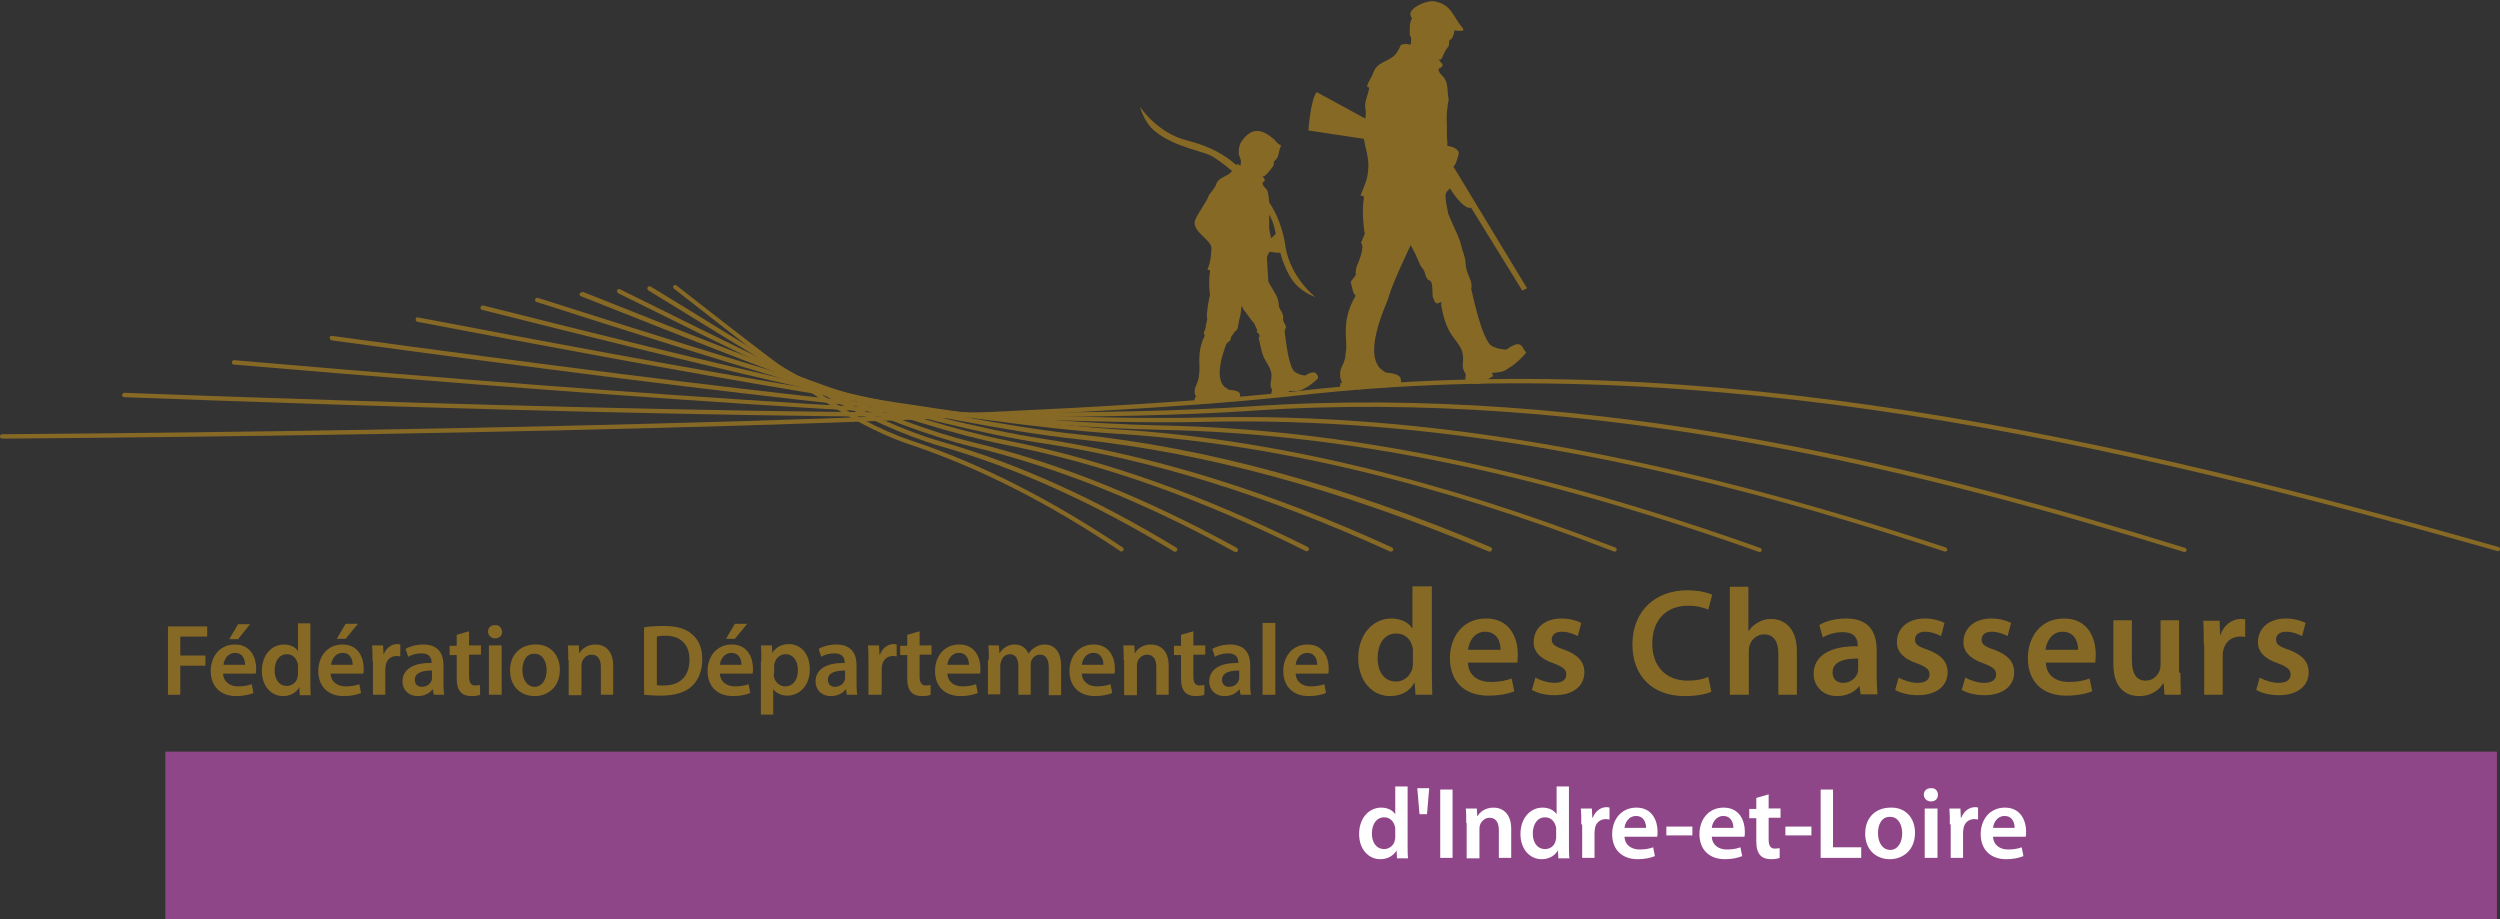 <svg xmlns="http://www.w3.org/2000/svg" xmlns:xlink="http://www.w3.org/1999/xlink" id="Calque_1" x="0px" y="0px" viewBox="0 0 567.1 208.5" style="enable-background:new 0 0 567.1 208.5;" xml:space="preserve"><rect x="0" y="0" width="567.1" height="208.5" fill="#333333" stroke="none"/><style type="text/css">	.st0{fill:#876926;}	.st1{fill:#8F4688;}	.st2{fill:#FFFFFF;}</style><g>	<g>		<path class="st0" d="M152.8,64.8c-0.2,0.2-0.1,0.5,0.1,0.7l9.5,7.4c15.1,11.8,29.3,23,43.9,27.9c15.8,5.3,31.4,13.2,47.8,24.2    c0.2,0.2,0.5,0.1,0.7-0.1c0.2-0.2,0.1-0.5-0.1-0.7c-16.5-11-32.2-19-48.1-24.3c-14.4-4.8-28.5-16-43.6-27.7l-9.5-7.4    C153.3,64.6,153,64.6,152.8,64.8z"></path>		<path class="st0" d="M146.9,65.2c-0.1,0.2-0.1,0.5,0.2,0.7l9.8,6c19.5,12,39.6,24.4,56.4,29.3c17.4,5,34.7,12.8,53,23.9    c0.2,0.1,0.5,0.1,0.7-0.2c0.1-0.2,0.1-0.5-0.2-0.7c-18.3-11.1-35.8-19-53.2-24C196.8,95.4,176.8,83,157.4,71l-9.8-6    C147.3,64.9,147,64.9,146.9,65.2z"></path>		<path class="st0" d="M140,65.8c-0.1,0.2,0,0.5,0.2,0.7l8.5,4.2c25.6,12.7,52.2,25.8,71.7,30.6c19.5,4.7,39,12.5,59.7,23.9    c0.2,0.1,0.5,0,0.7-0.2c0.1-0.2,0-0.5-0.2-0.7c-20.8-11.4-40.4-19.3-60-24c-19.4-4.7-45.9-17.8-71.5-30.5l-8.5-4.2    C140.4,65.5,140.1,65.6,140,65.8z"></path>		<path class="st0" d="M131.5,66.6c-0.1,0.3,0,0.5,0.3,0.6l5.8,2.3c33.3,13.2,67.7,26.9,90.5,31.4c22,4.3,44.3,12.2,68.1,24.1    c0.2,0.1,0.5,0,0.7-0.2c0.1-0.2,0-0.5-0.2-0.7c-23.9-11.9-46.3-19.8-68.4-24.2c-22.8-4.5-57.1-18.2-90.3-31.4l-5.8-2.3    C131.9,66.3,131.6,66.4,131.5,66.6z"></path>		<path class="st0" d="M121.4,67.9c-0.1,0.3,0.1,0.5,0.3,0.6c41,13.1,87.4,27.9,114.5,32c25.3,3.8,51.2,11.9,79.1,24.6    c0.3,0.1,0.5,0,0.7-0.2c0.1-0.3,0-0.5-0.2-0.7c-28-12.8-54-20.8-79.4-24.7c-27-4.1-73.4-18.9-114.3-31.9    C121.7,67.5,121.4,67.6,121.4,67.9z"></path>		<path class="st0" d="M109,69.7c-0.1,0.3,0.1,0.5,0.4,0.6C159,82.8,214.5,96.4,244.2,99.6c29.5,3.1,60.1,11.5,93.5,25.5    c0.3,0.1,0.5,0,0.7-0.3s0-0.5-0.3-0.7c-33.5-14.1-64.1-22.5-93.8-25.6c-29.7-3.1-85.1-16.7-134.7-29.2    C109.3,69.3,109.1,69.4,109,69.7z"></path>		<path class="st0" d="M94.3,72.4c-0.1,0.3,0.1,0.5,0.4,0.6c56.1,10.7,124.8,23.3,158.8,25.4c35,2.2,71.8,10.9,112.6,26.7    c0.3,0.1,0.5,0,0.6-0.3c0.1-0.3,0-0.5-0.3-0.6c-40.9-15.8-77.8-24.6-112.9-26.8c-34-2.1-102.7-14.7-158.7-25.4    C94.6,71.9,94.3,72.1,94.3,72.4z"></path>		<path class="st0" d="M74.8,76.6c0,0.3,0.2,0.5,0.4,0.6c95.7,13.1,157.1,19.7,187.9,20.3c41.9,0.8,85.1,9.6,135.9,27.7    c0.3,0.1,0.5,0,0.6-0.3c0.1-0.3,0-0.5-0.3-0.6c-50.9-18.1-94.2-27-136.2-27.8c-30.7-0.6-92.1-7.2-187.7-20.3    C75,76.1,74.8,76.3,74.8,76.6z"></path>		<path class="st0" d="M52.6,82.2c0,0.3,0.2,0.5,0.5,0.5c62,5.3,173.1,14.1,220,13c50.3-1.2,103.7,8.1,168,29.4    c0.3,0.1,0.5-0.1,0.6-0.3c0.1-0.3-0.1-0.5-0.3-0.6C376.9,102.9,323.5,93.5,273,94.7c-46.9,1.2-157.9-7.6-219.9-13    C52.9,81.7,52.6,81.9,52.6,82.2z"></path>		<path class="st0" d="M27.7,89.6c0,0.3,0.2,0.5,0.5,0.5c45.1,1.7,196.9,7.1,255.3,3.1c78.9-5.4,154.7,14.3,211.9,32    c0.3,0.1,0.5-0.1,0.6-0.3c0.1-0.3-0.1-0.5-0.3-0.6c-57.3-17.8-133.2-37.5-212.3-32.1c-58.4,4-210.1-1.4-255.2-3.1    C28,89.1,27.7,89.3,27.7,89.6z"></path>		<path class="st0" d="M294.4,88.7c-53.3,6-186.7,9-293.9,9.8C0.2,98.5,0,98.7,0,99c0,0.3,0.2,0.5,0.5,0.5    c107.2-0.8,240.7-3.8,294-9.8c93.3-10.5,185.8,10.8,272,35.3c0.3,0.1,0.5-0.1,0.6-0.3c0.1-0.3-0.1-0.5-0.3-0.6    C480.5,99.5,387.9,78.2,294.4,88.7z"></path>		<path class="st0" d="M341.7,79.3c-1.5-0.1-1.9-0.2-3.1-0.7c-2.5-1-4.8-13.1-4.9-13.2c0,0,0,0,0,0c0,0,0-0.1,0-0.1    c0.1,0.2,0.1,0.1,0.1-0.6c0-0.9-0.7-2.2-0.7-2.3c-1-2.4-0.3-2.5-1.1-4.9c-0.7-1.9-0.4-1.8-1-3.3c-0.4-1.1-2.1-4.6-2.5-5.8    c-0.3-1.6-0.6-2.8-0.6-4c0-1,0.8-1.3,1-1.7c1.5,2.5,3.7,4.9,4.8,4.4l11.6,18.8l1.1-0.5l-16.7-27.6c0.2-0.2,0.3-0.4,0.5-0.7    c0.4-1,0.8-2.4,0.7-2.6c-0.5-1-1.7-1.3-2.6-1.4c0.1-0.8-0.1-1.7-0.1-2.6c0.1-1.6-0.1-3.2,0-4.8c0-0.6,0.1-1.1,0.2-1.5    c-0.1-0.7,0.3-1.3,0.2-1.8c-0.3-1.3-0.1-3-0.7-4.2c-0.4-1-1.5-1.4-1.6-2.5c0,0,0-0.1,0-0.1c0,0,0,0,0.1,0c1.5-0.8,0.7-1.1-0.1-2.1    c0.8,0.3,0.9-0.7,1.4-1.7c0.4-0.8,1.1-1.4,1-1.7c0-0.5,0-0.7,0.1-1c0,0,0.5-0.3,0.5-0.3c0,0,0.2-0.3,0.5-1.1    c0.1-0.4,0-0.5,0.1-0.8c1.1,0.1,2.8,0.4,1.7-0.8c-1.9-2.1-2.3-5.2-6.3-5.8c-1.8-0.3-6.8,1.9-5,3.8c-0.6,1.2-0.5,2.2-0.5,3.3    c0,0.1,0,0.3,0,0.5c0,0.2,0.4,0.6,0.3,0.9c0,2.3-0.3,0.9-1.6,1.2c-1.1,0.3-0.6,0.1-1.2,1.2c-0.3,0.5-0.6,1-1,1.4    c-1.8,1.6-4,1.4-4.9,4.2c-0.3,0.9-1.1,1.7-1.3,2.9c0,0,0.6,0.2,0.5,0.2c-0.2,1.5-1.1,3-0.9,4.6c0.2,1.1,0.1,1.7,0,2.4l-11-6    c-1.4,1.5-1.9,8.7-1.9,8.7l12.6,1.9c0.3,2.1,1.1,4.2,1,6.4c-0.1,2.8-0.8,3.9-1.8,6.5c0,0,0.8-0.1,0.8,0.4    c-0.6,3.2,0.1,8.1,0.2,8.2c-0.2,0.4-0.7,1.8-0.9,2.1c1.1,0.7-0.8,5-0.8,5c-0.2,0-0.4,1.8-0.4,1.8c0.4,0.5-0.9,1.5-1.1,2.1    c0,0.1,0.6,2.4,0.6,2.4l0.5,0.7c-3.5,6-1.7,10.2-2.2,12.7c-0.2,0.8,0.1,0.9-0.5,2.5c-0.3,0.8-0.9,1.4-0.8,2.9    c0,0.6,0.2,1.1,0.5,1.6l-0.4,0l-0.2,1.4l1.7,0l2.8-0.4l-0.1,0.8l0.8-0.8l-0.1-0.1l0.3,0c0,0,0.9-0.2,1.9,0.1    c0.6,0.2,1,0.1,2.3,0.1c0.9,0,2.9-0.3,4.3-0.7c0-0.2,0-0.9,0-0.9c-0.1-0.9-0.4-1.5-3.5-1.8c-1.1-0.9-1.3-0.7-1.9-1.9    c-2.4-4.2,2.2-13.9,2.2-14.1c0.2-0.4,0.4-1.2,0.7-2.1c0.5-1.6,2.5-6.1,2.9-6.9c0.4-0.9,1.4-3.1,1.8-3.9c0.1,0.1,0.8,1.6,0.9,1.7    c0.1,0,1.1,2.8,1.7,3.5c0.8,0.8,0.5,1.6,1.2,2.5c0.4,0.5,0.5,0.1,0.8,0.6c0.5,0.7,0.2,3.2,0.5,3.7c0.3,0.5,0.2,0.8,0.6,1.1    c0.4,0.3,0.3,0.1,0.9-0.1c0.6-0.2,0.3,0.3,0.3,0.5c1.1,6.6,3.2,7.5,4.3,9.6c0.4,0.7,0.6,0.9,0.7,2.7c0,0.8-0.4,2.1,0.5,3.3    c0.3,0.4-0.3,1.1,0.2,1.8l0.5,0.4l2.5,0.2l0.9-0.5v0l1.1-0.6l0.3-0.2l0,0l0.8-0.5l-0.3-0.7c0.8-0.1,1.8-0.1,2.6-0.4    c0.6-0.2,0.9-0.5,2-1.2c0.8-0.5,2.3-1.9,3.2-3c-0.1-0.2-0.5-0.7-0.5-0.7C345.1,78.1,344.5,77.3,341.7,79.3z"></path>		<path class="st0" d="M298.9,85.2c-0.4-0.6-0.7-1.3-2.9,0c-1.1-0.2-1.4-0.3-2.2-0.8c-1.4-0.7-2.1-6.8-2.4-9.3    c0-0.1,0.1-0.3,0.3-0.8c0.2-0.4-0.9-1.4-0.6-2.2c0.1-0.3-0.3-1.4-0.7-1.9c-0.5-0.8-0.2-1.3-0.6-2.5c-0.2-0.8-1.8-3.1-2.1-3.9    l-0.3-5.1c-0.1-0.5,0.3-1.1,0.6-1.6l1.5,0.2c0,0,0.5,0.1,0.9,0c0.6,2.1,1.4,4.3,2.8,6.3c1.9,2.7,5.2,3.8,5.2,3.8    s-5.6-4.3-6.8-11.4c-0.1-1-0.3-1.9-0.5-2.7c-0.8-3.1-1.9-5.5-3.2-7.4c-0.1-0.8-0.1-1.8-0.4-2.6c-0.3-0.7-1.1-1-1.1-1.8    c0,0,0,0,0-0.1c0,0,0,0,0,0c0.9-0.5,0.4-0.9-0.1-1.5l0.3,0.1c0.3,0.1,1.4-1.2,2.2-2.3c0.2-0.4,0.2-0.8,0.1-1c0,0,0.3-0.2,0.3-0.3    c0,0,0.5-0.3,0.7-1c0.2-0.7,0.3-1.3,0.4-1.6c0.1-0.3,0.4-0.9,0.2-0.9c-0.7-0.2-0.9-0.7-1.4-1.2c-1.3-1.1-3.9-3.4-6.5-0.8    c-1.7,1.7-1.6,2.8-1.6,4.1c0,0.1,0.5,1.3,0.5,1.5c0,0.7-0.1,1-0.2,1.1c-0.2,0.1,0-0.4-0.5-0.3c0,0,0,0-0.1,0c0,0-0.1,0-0.1,0l0,0    c-0.1,0-0.1,0-0.2,0.1c-2.4-2.1-5.8-4.2-11-5.5c-7-1.7-10.8-7.7-10.8-7.7s0.8,3.4,3.3,5.5c4.6,3.8,11.1,4.5,13.3,5.9    c1.6,1,3,2.1,4.3,3.2c-0.1,0.1-0.2,0.2-0.3,0.3c-1.2,1.2-2.8,1-3.4,2.9c-0.2,0.6-1.6,2.3-1.6,2.3c-0.1,1-3,4.7-3.2,6    c-0.3,2.5,3.9,4.1,3.8,6.1c-0.1,1.9-0.2,3-0.9,4.8c0,0,0.6,0,0.6,0.3c-0.4,2.2-0.1,5.4,0,5.5c-0.3,0.6-0.9,4.7-0.7,5    c0.2,0.3-0.3,1.9-0.3,1.9c0.2,0.5-0.4,1.1-0.4,1.7c0,0.2,0.1,0.4,0.2,0.5c-2,4.1-0.9,7-1.3,8.8c-0.1,0.6,0,0.7-0.4,1.9    c-0.2,0.6-0.6,1-0.6,2.1c0,0.4,0.1,0.8,0.4,1.2l-0.3,0l-0.2,1l1.3,0l2.8-0.4c0,0,0.7-0.1,1.4,0.1c0.5,0.1,0.8,0.1,1.7,0.1    c0.7,0,2.2-0.2,3.2-0.5c0-0.1,0-0.7,0-0.7c0-0.7-0.3-1.1-2.6-1.3c-0.9-0.7-1-0.5-1.5-1.4c-1.3-2.3,0.1-6.7,1-9l0.5-0.5    c0,0,0.6-0.2,0.5-1c0.1-0.1,0.2-0.2,0.3-0.4c0.3-0.5,0.6-0.9,1-1.2c0.4-0.4,0.5-2.2,0.7-2.8c0.3-0.6,0.3-2.3,0.5-2.7    c0,0.1,0.5,1.1,0.6,1.1c0.1,0,1.4,2,1.9,2.5c0.6,0.5,0.5,1.2,1,1.8c0.2,0.3-0.5,0.1,0.1,0.7c0.2,0.2,0.3,0.3,0.4,0.5c0,0,0,0,0,0    c0,0.1,0,0.2,0,0.4c-0.1,0.1-0.2,0.1-0.2,0.2c0.2,0.9,0.4,1.6,0.5,2.2l0,0c0.5,2.7,1.6,3.6,2.1,4.9c0.2,0.6,0.4,0.8,0.3,2.1    c0,0.6-0.5,1.5,0.1,2.5c0.2,0.3-0.3,0.8,0,1.4l0.3,0.3l2-0.1l1.6-0.4c0,0-0.1-0.8,0-0.8c0.5-0.1,1.6,0.1,2.4-0.1    c0.5-0.1,0.7-0.3,1.5-0.7c0.6-0.3,1.8-1.2,2.6-2C299.1,85.6,298.9,85.2,298.9,85.2 M288.4,49.7c0.4,0.7,0.7,1.9,1,3.3    c-0.4,0.5-0.8,0.9-1.1,1c-0.1-0.9-0.4-1.6-0.4-2.5c0-0.9,0-1.9,0-2.8C288.1,49.1,288.3,49.3,288.4,49.7z"></path>	</g>	<rect x="37.5" y="170.5" class="st1" width="528.9" height="38"></rect>	<g>		<path class="st0" d="M38.1,142.1H47v2.3h-6.1v4.3h5.7v2.3h-5.7v6.6h-2.8V142.1z"></path>		<path class="st0" d="M50.6,152.8c0.1,2,1.7,2.9,3.4,2.9c1.3,0,2.3-0.2,3.1-0.5l0.4,2c-1,0.4-2.3,0.7-3.9,0.7    c-3.6,0-5.8-2.2-5.8-5.7c0-3.1,1.9-6,5.5-6c3.6,0,4.8,3,4.8,5.4c0,0.5,0,0.9-0.1,1.2H50.6z M55.6,150.8c0-1-0.4-2.7-2.3-2.7    c-1.7,0-2.5,1.6-2.6,2.7H55.6z M56.8,141.5L54,145h-2l2-3.4H56.8z"></path>		<path class="st0" d="M70.4,141.3v13.2c0,1.1,0,2.4,0.1,3.2H68l-0.1-1.8h0c-0.7,1.2-2,2-3.7,2c-2.7,0-4.8-2.3-4.8-5.7    c0-3.7,2.3-6,5-6c1.5,0,2.6,0.6,3.2,1.5h0v-6.3H70.4z M67.6,151.1c0-0.2,0-0.5-0.1-0.7c-0.3-1.1-1.1-2-2.4-2    c-1.8,0-2.8,1.6-2.8,3.7c0,2,1,3.5,2.8,3.5c1.1,0,2.2-0.8,2.4-2c0.1-0.3,0.1-0.5,0.1-0.8V151.1z"></path>		<path class="st0" d="M75,152.8c0.1,2,1.7,2.9,3.4,2.9c1.3,0,2.3-0.2,3.1-0.5l0.4,2c-1,0.4-2.3,0.7-3.9,0.7c-3.6,0-5.8-2.2-5.8-5.7    c0-3.1,1.9-6,5.5-6c3.6,0,4.8,3,4.8,5.4c0,0.5,0,0.9-0.1,1.2H75z M80,150.8c0-1-0.4-2.7-2.3-2.7c-1.7,0-2.5,1.6-2.6,2.7H80z     M81.2,141.5l-2.8,3.4h-2l2-3.4H81.2z"></path>		<path class="st0" d="M84.5,150c0-1.5,0-2.6-0.1-3.6h2.5l0.1,2.1H87c0.6-1.6,1.9-2.4,3.1-2.4c0.3,0,0.4,0,0.7,0.1v2.7    c-0.2,0-0.5-0.1-0.8-0.1c-1.4,0-2.3,0.9-2.5,2.1c0,0.3-0.1,0.6-0.1,0.9v5.8h-2.8V150z"></path>		<path class="st0" d="M98.4,157.6l-0.2-1.2h-0.1c-0.7,0.9-1.9,1.5-3.3,1.5c-2.3,0-3.5-1.6-3.5-3.3c0-2.8,2.5-4.3,6.6-4.2v-0.2    c0-0.7-0.3-2-2.3-2c-1.1,0-2.3,0.3-3,0.8l-0.6-1.8c0.8-0.5,2.3-1,4-1c3.6,0,4.6,2.3,4.6,4.7v4c0,1,0,2,0.2,2.7H98.4z M98,152.1    c-2,0-3.9,0.4-3.9,2.1c0,1.1,0.7,1.6,1.6,1.6c1.1,0,2-0.7,2.2-1.5c0.1-0.2,0.1-0.4,0.1-0.6V152.1z"></path>		<path class="st0" d="M106.4,143.2v3.2h2.7v2.1h-2.7v4.9c0,1.4,0.4,2.1,1.4,2.1c0.5,0,0.9-0.1,1.1-0.1l0,2.2    c-0.4,0.2-1.1,0.3-2,0.3c-1,0-1.9-0.3-2.4-0.9c-0.6-0.6-0.9-1.7-0.9-3.1v-5.3h-1.6v-2.1h1.6v-2.5L106.4,143.2z"></path>		<path class="st0" d="M113.9,143.3c0,0.9-0.6,1.5-1.6,1.5c-0.9,0-1.6-0.7-1.6-1.5c0-0.9,0.6-1.5,1.6-1.5    C113.2,141.7,113.8,142.4,113.9,143.3z M110.9,157.6v-11.2h2.9v11.2H110.9z"></path>		<path class="st0" d="M127,151.9c0,4.1-2.9,6-5.7,6c-3.2,0-5.6-2.2-5.6-5.8c0-3.7,2.4-5.9,5.8-5.9C124.7,146.1,127,148.5,127,151.9    z M118.5,152c0,2.2,1.1,3.8,2.8,3.8c1.6,0,2.7-1.6,2.7-3.8c0-1.7-0.8-3.7-2.7-3.7C119.3,148.2,118.5,150.1,118.5,152z"></path>		<path class="st0" d="M128.9,149.7c0-1.3,0-2.4-0.1-3.3h2.5l0.1,1.7h0.1c0.5-0.9,1.7-1.9,3.6-1.9c2,0,4,1.3,4,4.8v6.6h-2.8v-6.3    c0-1.6-0.6-2.8-2.1-2.8c-1.1,0-1.9,0.8-2.2,1.7c-0.1,0.3-0.1,0.6-0.1,0.9v6.6h-2.9V149.7z"></path>		<path class="st0" d="M146.1,142.3c1.2-0.2,2.8-0.3,4.5-0.3c2.9,0,4.9,0.6,6.3,1.8c1.5,1.2,2.4,3.1,2.4,5.7c0,2.8-0.9,4.8-2.4,6.2    c-1.5,1.4-4,2.1-7,2.1c-1.7,0-2.9-0.1-3.8-0.2V142.3z M148.9,155.4c0.4,0.1,1,0.1,1.6,0.1c3.7,0,5.9-2,5.9-5.9    c0-3.4-2-5.4-5.5-5.4c-0.9,0-1.5,0.1-1.9,0.2V155.4z"></path>		<path class="st0" d="M163.3,152.8c0.1,2,1.7,2.9,3.4,2.9c1.3,0,2.3-0.2,3.1-0.5l0.4,2c-1,0.4-2.3,0.7-3.9,0.7    c-3.6,0-5.8-2.2-5.8-5.7c0-3.1,1.9-6,5.5-6c3.6,0,4.8,3,4.8,5.4c0,0.5,0,0.9-0.1,1.2H163.3z M168.2,150.8c0-1-0.4-2.7-2.3-2.7    c-1.7,0-2.5,1.6-2.6,2.7H168.2z M169.5,141.5l-2.8,3.4h-2l2-3.4H169.5z"></path>		<path class="st0" d="M172.7,150.1c0-1.5,0-2.7-0.1-3.7h2.5l0.1,1.7h0c0.8-1.3,2.1-2,3.8-2c2.6,0,4.7,2.2,4.7,5.7c0,4-2.6,6-5.1,6    c-1.4,0-2.6-0.6-3.2-1.5h0v5.8h-2.8V150.1z M175.5,152.9c0,0.3,0,0.5,0.1,0.8c0.3,1.1,1.3,2,2.5,2c1.8,0,2.9-1.5,2.9-3.7    c0-2-1-3.6-2.8-3.6c-1.2,0-2.3,0.9-2.5,2.1c-0.1,0.2-0.1,0.5-0.1,0.7V152.9z"></path>		<path class="st0" d="M192.1,157.6l-0.2-1.2h-0.1c-0.7,0.9-1.9,1.5-3.3,1.5c-2.3,0-3.5-1.6-3.5-3.3c0-2.8,2.5-4.3,6.6-4.2v-0.2    c0-0.7-0.3-2-2.3-2c-1.1,0-2.3,0.3-3,0.8l-0.6-1.8c0.8-0.5,2.3-1,4-1c3.6,0,4.6,2.3,4.6,4.7v4c0,1,0,2,0.2,2.7H192.1z     M191.7,152.1c-2,0-3.9,0.4-3.9,2.1c0,1.1,0.7,1.6,1.6,1.6c1.1,0,2-0.7,2.2-1.5c0.1-0.2,0.1-0.4,0.1-0.6V152.1z"></path>		<path class="st0" d="M197,150c0-1.5,0-2.6-0.1-3.6h2.5l0.1,2.1h0.1c0.6-1.6,1.9-2.4,3.1-2.4c0.3,0,0.4,0,0.7,0.1v2.7    c-0.2,0-0.5-0.1-0.8-0.1c-1.4,0-2.3,0.9-2.5,2.1c0,0.3-0.1,0.6-0.1,0.9v5.8H197V150z"></path>		<path class="st0" d="M208.6,143.2v3.2h2.7v2.1h-2.7v4.9c0,1.4,0.4,2.1,1.4,2.1c0.5,0,0.9-0.1,1.1-0.1l0,2.2    c-0.4,0.2-1.1,0.3-2,0.3c-1,0-1.9-0.3-2.4-0.9c-0.6-0.6-0.9-1.7-0.9-3.1v-5.3h-1.6v-2.1h1.6v-2.5L208.6,143.2z"></path>		<path class="st0" d="M214.9,152.8c0.1,2,1.7,2.9,3.4,2.9c1.3,0,2.3-0.2,3.1-0.5l0.4,2c-1,0.4-2.3,0.7-3.9,0.7    c-3.6,0-5.8-2.2-5.8-5.7c0-3.1,1.9-6,5.5-6c3.6,0,4.8,3,4.8,5.4c0,0.5,0,0.9-0.1,1.2H214.9z M219.8,150.8c0-1-0.4-2.7-2.3-2.7    c-1.7,0-2.5,1.6-2.6,2.7H219.8z"></path>		<path class="st0" d="M224.3,149.7c0-1.3,0-2.4-0.1-3.3h2.4l0.1,1.7h0.1c0.6-0.9,1.6-1.9,3.4-1.9c1.5,0,2.6,0.8,3.1,2.1h0    c0.4-0.6,0.9-1.1,1.4-1.4c0.6-0.4,1.3-0.7,2.3-0.7c1.9,0,3.7,1.3,3.7,4.9v6.6h-2.8v-6.2c0-1.9-0.6-3-2-3c-1,0-1.7,0.7-2,1.5    c-0.1,0.3-0.1,0.6-0.1,0.9v6.7h-2.8v-6.5c0-1.6-0.6-2.7-1.9-2.7c-1.1,0-1.8,0.8-2,1.6c-0.1,0.3-0.2,0.6-0.2,0.9v6.6h-2.8V149.7z"></path>		<path class="st0" d="M245.4,152.8c0.1,2,1.7,2.9,3.4,2.9c1.3,0,2.3-0.2,3.1-0.5l0.4,2c-1,0.4-2.3,0.7-3.9,0.7    c-3.6,0-5.8-2.2-5.8-5.7c0-3.1,1.9-6,5.5-6c3.6,0,4.8,3,4.8,5.4c0,0.5,0,0.9-0.1,1.2H245.4z M250.3,150.8c0-1-0.4-2.7-2.3-2.7    c-1.7,0-2.5,1.6-2.6,2.7H250.3z"></path>		<path class="st0" d="M254.9,149.7c0-1.3,0-2.4-0.1-3.3h2.5l0.1,1.7h0.1c0.5-0.9,1.7-1.9,3.6-1.9c2,0,4,1.3,4,4.8v6.6h-2.8v-6.3    c0-1.6-0.6-2.8-2.1-2.8c-1.1,0-1.9,0.8-2.2,1.7c-0.1,0.3-0.1,0.6-0.1,0.9v6.6h-2.9V149.7z"></path>		<path class="st0" d="M270.7,143.2v3.2h2.7v2.1h-2.7v4.9c0,1.4,0.4,2.1,1.4,2.1c0.5,0,0.9-0.1,1.1-0.1l0,2.2    c-0.4,0.2-1.1,0.3-2,0.3c-1,0-1.9-0.3-2.4-0.9c-0.6-0.6-0.9-1.7-0.9-3.1v-5.3h-1.6v-2.1h1.6v-2.5L270.7,143.2z"></path>		<path class="st0" d="M281.4,157.6l-0.2-1.2h-0.1c-0.7,0.9-1.9,1.5-3.3,1.5c-2.3,0-3.5-1.6-3.5-3.3c0-2.8,2.5-4.3,6.6-4.2v-0.2    c0-0.7-0.3-2-2.3-2c-1.1,0-2.3,0.3-3,0.8l-0.6-1.8c0.8-0.5,2.3-1,4-1c3.6,0,4.6,2.3,4.6,4.7v4c0,1,0,2,0.2,2.7H281.4z     M281.1,152.1c-2,0-3.9,0.4-3.9,2.1c0,1.1,0.7,1.6,1.6,1.6c1.1,0,2-0.7,2.2-1.5c0.1-0.2,0.1-0.4,0.1-0.6V152.1z"></path>		<path class="st0" d="M286.4,141.3h2.9v16.3h-2.9V141.3z"></path>		<path class="st0" d="M293.9,152.8c0.1,2,1.7,2.9,3.4,2.9c1.3,0,2.3-0.2,3.1-0.5l0.4,2c-1,0.4-2.3,0.7-3.9,0.7    c-3.6,0-5.8-2.2-5.8-5.7c0-3.1,1.9-6,5.5-6c3.6,0,4.8,3,4.8,5.4c0,0.5,0,0.9-0.1,1.2H293.9z M298.8,150.8c0-1-0.4-2.7-2.3-2.7    c-1.7,0-2.5,1.6-2.6,2.7H298.8z"></path>		<path class="st0" d="M324.8,133.1v19.8c0,1.7,0.1,3.6,0.1,4.7h-3.8l-0.2-2.7h-0.1c-1,1.9-3,3-5.5,3c-4,0-7.2-3.4-7.2-8.6    c0-5.6,3.5-9,7.5-9c2.3,0,4,1,4.7,2.2h0.1v-9.5H324.8z M320.5,147.8c0-0.3,0-0.8-0.1-1.1c-0.4-1.7-1.7-3-3.7-3    c-2.7,0-4.2,2.4-4.2,5.6c0,3.1,1.5,5.3,4.2,5.3c1.7,0,3.2-1.2,3.7-3c0.1-0.4,0.1-0.8,0.1-1.2V147.8z"></path>		<path class="st0" d="M333,150.4c0.1,3,2.5,4.3,5.2,4.3c2,0,3.4-0.3,4.7-0.8l0.6,2.9c-1.4,0.6-3.5,1-5.9,1c-5.5,0-8.7-3.3-8.7-8.5    c0-4.7,2.8-9,8.2-9c5.5,0,7.2,4.5,7.2,8.2c0,0.8-0.1,1.4-0.1,1.8H333z M340.4,147.4c0-1.6-0.7-4.1-3.5-4.1c-2.6,0-3.7,2.4-3.9,4.1    H340.4z"></path>		<path class="st0" d="M348.3,153.7c1,0.6,2.8,1.2,4.3,1.2c1.9,0,2.7-0.8,2.7-1.9c0-1.1-0.7-1.7-2.8-2.5c-3.3-1.1-4.7-2.9-4.6-4.9    c0-3,2.4-5.3,6.3-5.3c1.9,0,3.5,0.5,4.5,1l-0.8,3c-0.7-0.4-2.1-1-3.6-1c-1.5,0-2.3,0.7-2.3,1.8c0,1.1,0.8,1.6,2.9,2.3    c3,1.1,4.5,2.7,4.5,5.1c0,3-2.4,5.2-6.8,5.2c-2,0-3.9-0.5-5.1-1.2L348.3,153.7z"></path>		<path class="st0" d="M388.2,156.9c-1,0.5-3.2,1-6,1c-7.4,0-11.9-4.6-11.9-11.7c0-7.7,5.3-12.3,12.4-12.3c2.8,0,4.8,0.6,5.7,1    l-0.9,3.4c-1.1-0.5-2.6-0.9-4.6-0.9c-4.7,0-8.1,3-8.1,8.6c0,5.1,3,8.4,8.1,8.4c1.7,0,3.5-0.3,4.6-0.9L388.2,156.9z"></path>		<path class="st0" d="M392.3,133.1h4.3v10h0.1c0.5-0.8,1.2-1.4,2.1-1.9c0.8-0.5,1.8-0.8,2.9-0.8c2.9,0,5.9,1.9,5.9,7.3v9.9h-4.2    v-9.4c0-2.4-0.9-4.3-3.2-4.3c-1.7,0-2.8,1.1-3.3,2.4c-0.1,0.3-0.2,0.8-0.2,1.3v10h-4.3V133.1z"></path>		<path class="st0" d="M422.1,157.6l-0.3-1.9h-0.1c-1,1.3-2.8,2.2-5,2.2c-3.4,0-5.3-2.5-5.3-5c0-4.2,3.8-6.4,10-6.3v-0.3    c0-1.1-0.4-2.9-3.4-2.9c-1.7,0-3.4,0.5-4.5,1.2l-0.8-2.8c1.2-0.8,3.4-1.5,6.1-1.5c5.4,0,6.9,3.4,6.9,7.1v6.1c0,1.5,0.1,3,0.2,4    H422.1z M421.6,149.4c-3-0.1-5.9,0.6-5.9,3.1c0,1.7,1.1,2.4,2.4,2.4c1.7,0,2.9-1.1,3.3-2.3c0.1-0.3,0.1-0.7,0.1-0.9V149.4z"></path>		<path class="st0" d="M430.7,153.7c1,0.6,2.8,1.2,4.3,1.2c1.9,0,2.7-0.8,2.7-1.9c0-1.1-0.7-1.7-2.8-2.5c-3.3-1.1-4.7-2.9-4.6-4.9    c0-3,2.4-5.3,6.3-5.3c1.9,0,3.5,0.5,4.5,1l-0.8,3c-0.7-0.4-2.1-1-3.6-1c-1.5,0-2.3,0.7-2.3,1.8c0,1.1,0.8,1.6,2.9,2.3    c3,1.1,4.5,2.7,4.5,5.1c0,3-2.4,5.2-6.8,5.2c-2,0-3.9-0.5-5.1-1.2L430.7,153.7z"></path>		<path class="st0" d="M445.8,153.7c1,0.6,2.8,1.2,4.3,1.2c1.9,0,2.7-0.8,2.7-1.9c0-1.1-0.7-1.7-2.8-2.5c-3.3-1.1-4.7-2.9-4.6-4.9    c0-3,2.4-5.3,6.3-5.3c1.9,0,3.5,0.5,4.5,1l-0.8,3c-0.7-0.4-2.1-1-3.6-1c-1.5,0-2.3,0.7-2.3,1.8c0,1.1,0.8,1.6,2.9,2.3    c3,1.1,4.5,2.7,4.5,5.1c0,3-2.4,5.2-6.8,5.2c-2,0-3.9-0.5-5.1-1.2L445.8,153.7z"></path>		<path class="st0" d="M464.1,150.4c0.1,3,2.5,4.3,5.2,4.3c2,0,3.4-0.3,4.7-0.8l0.6,2.9c-1.4,0.6-3.5,1-5.9,1    c-5.5,0-8.7-3.3-8.7-8.5c0-4.7,2.8-9,8.2-9c5.5,0,7.2,4.5,7.2,8.2c0,0.8-0.1,1.4-0.1,1.8H464.1z M471.4,147.4    c0-1.6-0.7-4.1-3.5-4.1c-2.6,0-3.7,2.4-3.9,4.1H471.4z"></path>		<path class="st0" d="M494.6,152.6c0,2,0.1,3.7,0.1,5H491l-0.2-2.6h-0.1c-0.7,1.2-2.4,2.9-5.4,2.9c-3.1,0-5.9-1.8-5.9-7.3v-9.9h4.2    v9.1c0,2.8,0.9,4.6,3.1,4.6c1.7,0,2.8-1.2,3.2-2.3c0.1-0.4,0.2-0.8,0.2-1.3v-10.1h4.2V152.6z"></path>		<path class="st0" d="M499.9,146.2c0-2.3,0-3.9-0.1-5.4h3.7l0.1,3.2h0.1c0.8-2.4,2.8-3.6,4.6-3.6c0.4,0,0.7,0,1,0.1v4    c-0.3-0.1-0.7-0.1-1.2-0.1c-2,0-3.4,1.3-3.8,3.2c-0.1,0.4-0.1,0.8-0.1,1.3v8.7h-4.2V146.2z"></path>		<path class="st0" d="M512.6,153.7c1,0.6,2.8,1.2,4.3,1.2c1.9,0,2.7-0.8,2.7-1.9c0-1.1-0.7-1.7-2.8-2.5c-3.3-1.1-4.7-2.9-4.6-4.9    c0-3,2.4-5.3,6.3-5.3c1.9,0,3.5,0.5,4.5,1l-0.8,3c-0.7-0.4-2.1-1-3.6-1c-1.5,0-2.3,0.7-2.3,1.8c0,1.1,0.8,1.6,2.9,2.3    c3,1.1,4.5,2.7,4.5,5.1c0,3-2.4,5.2-6.8,5.2c-2,0-3.9-0.5-5.1-1.2L512.6,153.7z"></path>	</g>	<g>		<path class="st2" d="M319.3,178.3v13.2c0,1.1,0,2.4,0.1,3.2h-2.5l-0.1-1.8h0c-0.7,1.2-2,2-3.7,2c-2.7,0-4.8-2.3-4.8-5.7    c0-3.7,2.3-6,5-6c1.5,0,2.6,0.6,3.2,1.5h0v-6.3H319.3z M316.5,188.1c0-0.2,0-0.5-0.1-0.7c-0.3-1.1-1.1-2-2.4-2    c-1.8,0-2.8,1.6-2.8,3.7c0,2,1,3.5,2.8,3.5c1.1,0,2.2-0.8,2.4-2c0.1-0.3,0.1-0.5,0.1-0.8V188.1z"></path>		<path class="st2" d="M324.2,178.8l-0.5,5.9h-1.7l-0.5-5.9H324.2z"></path>		<path class="st2" d="M329.5,179.1v15.5h-2.8v-15.5H329.5z"></path>		<path class="st2" d="M332.6,186.7c0-1.3,0-2.4-0.1-3.3h2.5l0.1,1.7h0.1c0.5-0.9,1.7-1.9,3.6-1.9c2,0,4,1.3,4,4.8v6.6h-2.8v-6.3    c0-1.6-0.6-2.8-2.1-2.8c-1.1,0-1.9,0.8-2.2,1.7c-0.1,0.3-0.1,0.6-0.1,0.9v6.6h-2.9V186.7z"></path>		<path class="st2" d="M355.9,178.3v13.2c0,1.1,0,2.4,0.1,3.2h-2.5l-0.1-1.8h0c-0.7,1.2-2,2-3.7,2c-2.7,0-4.8-2.3-4.8-5.7    c0-3.7,2.3-6,5-6c1.5,0,2.6,0.6,3.2,1.5h0v-6.3H355.9z M353,188.1c0-0.2,0-0.5-0.1-0.7c-0.3-1.1-1.1-2-2.4-2    c-1.8,0-2.8,1.6-2.8,3.7c0,2,1,3.5,2.8,3.5c1.2,0,2.2-0.8,2.4-2c0.1-0.3,0.1-0.5,0.1-0.8V188.1z"></path>		<path class="st2" d="M358.7,187c0-1.5,0-2.6-0.1-3.6h2.5l0.1,2.1h0.1c0.6-1.6,1.9-2.4,3.1-2.4c0.3,0,0.4,0,0.7,0.1v2.7    c-0.2,0-0.5-0.1-0.8-0.1c-1.4,0-2.3,0.9-2.5,2.1c0,0.3-0.1,0.6-0.1,0.9v5.8h-2.8V187z"></path>		<path class="st2" d="M368.5,189.8c0.1,2,1.7,2.9,3.4,2.9c1.3,0,2.3-0.2,3.1-0.5l0.4,2c-1,0.4-2.3,0.7-3.9,0.7    c-3.6,0-5.8-2.2-5.8-5.7c0-3.1,1.9-6,5.5-6c3.6,0,4.8,3,4.8,5.4c0,0.5,0,0.9-0.1,1.2H368.5z M373.4,187.8c0-1-0.4-2.7-2.3-2.7    c-1.7,0-2.5,1.6-2.6,2.7H373.4z"></path>		<path class="st2" d="M383.9,187.5v2H378v-2H383.9z"></path>		<path class="st2" d="M388.3,189.8c0.1,2,1.7,2.9,3.4,2.9c1.3,0,2.3-0.2,3.1-0.5l0.4,2c-1,0.4-2.3,0.7-3.9,0.7    c-3.6,0-5.8-2.2-5.8-5.7c0-3.1,1.9-6,5.5-6c3.6,0,4.8,3,4.8,5.4c0,0.5,0,0.9-0.1,1.2H388.3z M393.2,187.8c0-1-0.4-2.7-2.3-2.7    c-1.7,0-2.5,1.6-2.6,2.7H393.2z"></path>		<path class="st2" d="M401.2,180.2v3.2h2.7v2.1h-2.7v4.9c0,1.4,0.4,2.1,1.4,2.1c0.5,0,0.9-0.1,1.1-0.1l0,2.2    c-0.4,0.2-1.2,0.3-2,0.3c-1,0-1.9-0.3-2.4-0.9c-0.6-0.6-0.9-1.7-0.9-3.1v-5.3h-1.6v-2.1h1.6v-2.5L401.2,180.2z"></path>		<path class="st2" d="M410.9,187.5v2H405v-2H410.9z"></path>		<path class="st2" d="M413,179.1h2.8v13.1h6.4v2.4H413V179.1z"></path>		<path class="st2" d="M434.4,188.9c0,4.1-2.9,6-5.7,6c-3.2,0-5.6-2.2-5.6-5.8c0-3.7,2.4-5.9,5.8-5.9    C432.2,183.1,434.4,185.5,434.4,188.9z M426,189c0,2.2,1.1,3.8,2.8,3.8c1.6,0,2.7-1.6,2.7-3.8c0-1.7-0.8-3.7-2.7-3.7    C426.8,185.2,426,187.1,426,189z"></path>		<path class="st2" d="M439.6,180.3c0,0.9-0.6,1.5-1.6,1.5c-0.9,0-1.6-0.7-1.6-1.5c0-0.9,0.6-1.5,1.6-1.5    C439,178.7,439.6,179.4,439.6,180.3z M436.6,194.6v-11.2h2.9v11.2H436.6z"></path>		<path class="st2" d="M442.3,187c0-1.5,0-2.6-0.1-3.6h2.5l0.1,2.1h0.1c0.6-1.6,1.9-2.4,3.1-2.4c0.3,0,0.4,0,0.7,0.1v2.7    c-0.2,0-0.5-0.1-0.8-0.1c-1.4,0-2.3,0.9-2.5,2.1c0,0.3-0.1,0.6-0.1,0.9v5.8h-2.8V187z"></path>		<path class="st2" d="M452.1,189.8c0.1,2,1.7,2.9,3.4,2.9c1.3,0,2.3-0.2,3.1-0.5l0.4,2c-1,0.4-2.3,0.7-3.9,0.7    c-3.6,0-5.8-2.2-5.8-5.7c0-3.1,1.9-6,5.5-6c3.6,0,4.8,3,4.8,5.4c0,0.5,0,0.9-0.1,1.2H452.1z M457,187.8c0-1-0.4-2.7-2.3-2.7    c-1.7,0-2.5,1.6-2.6,2.7H457z"></path>	</g></g></svg>